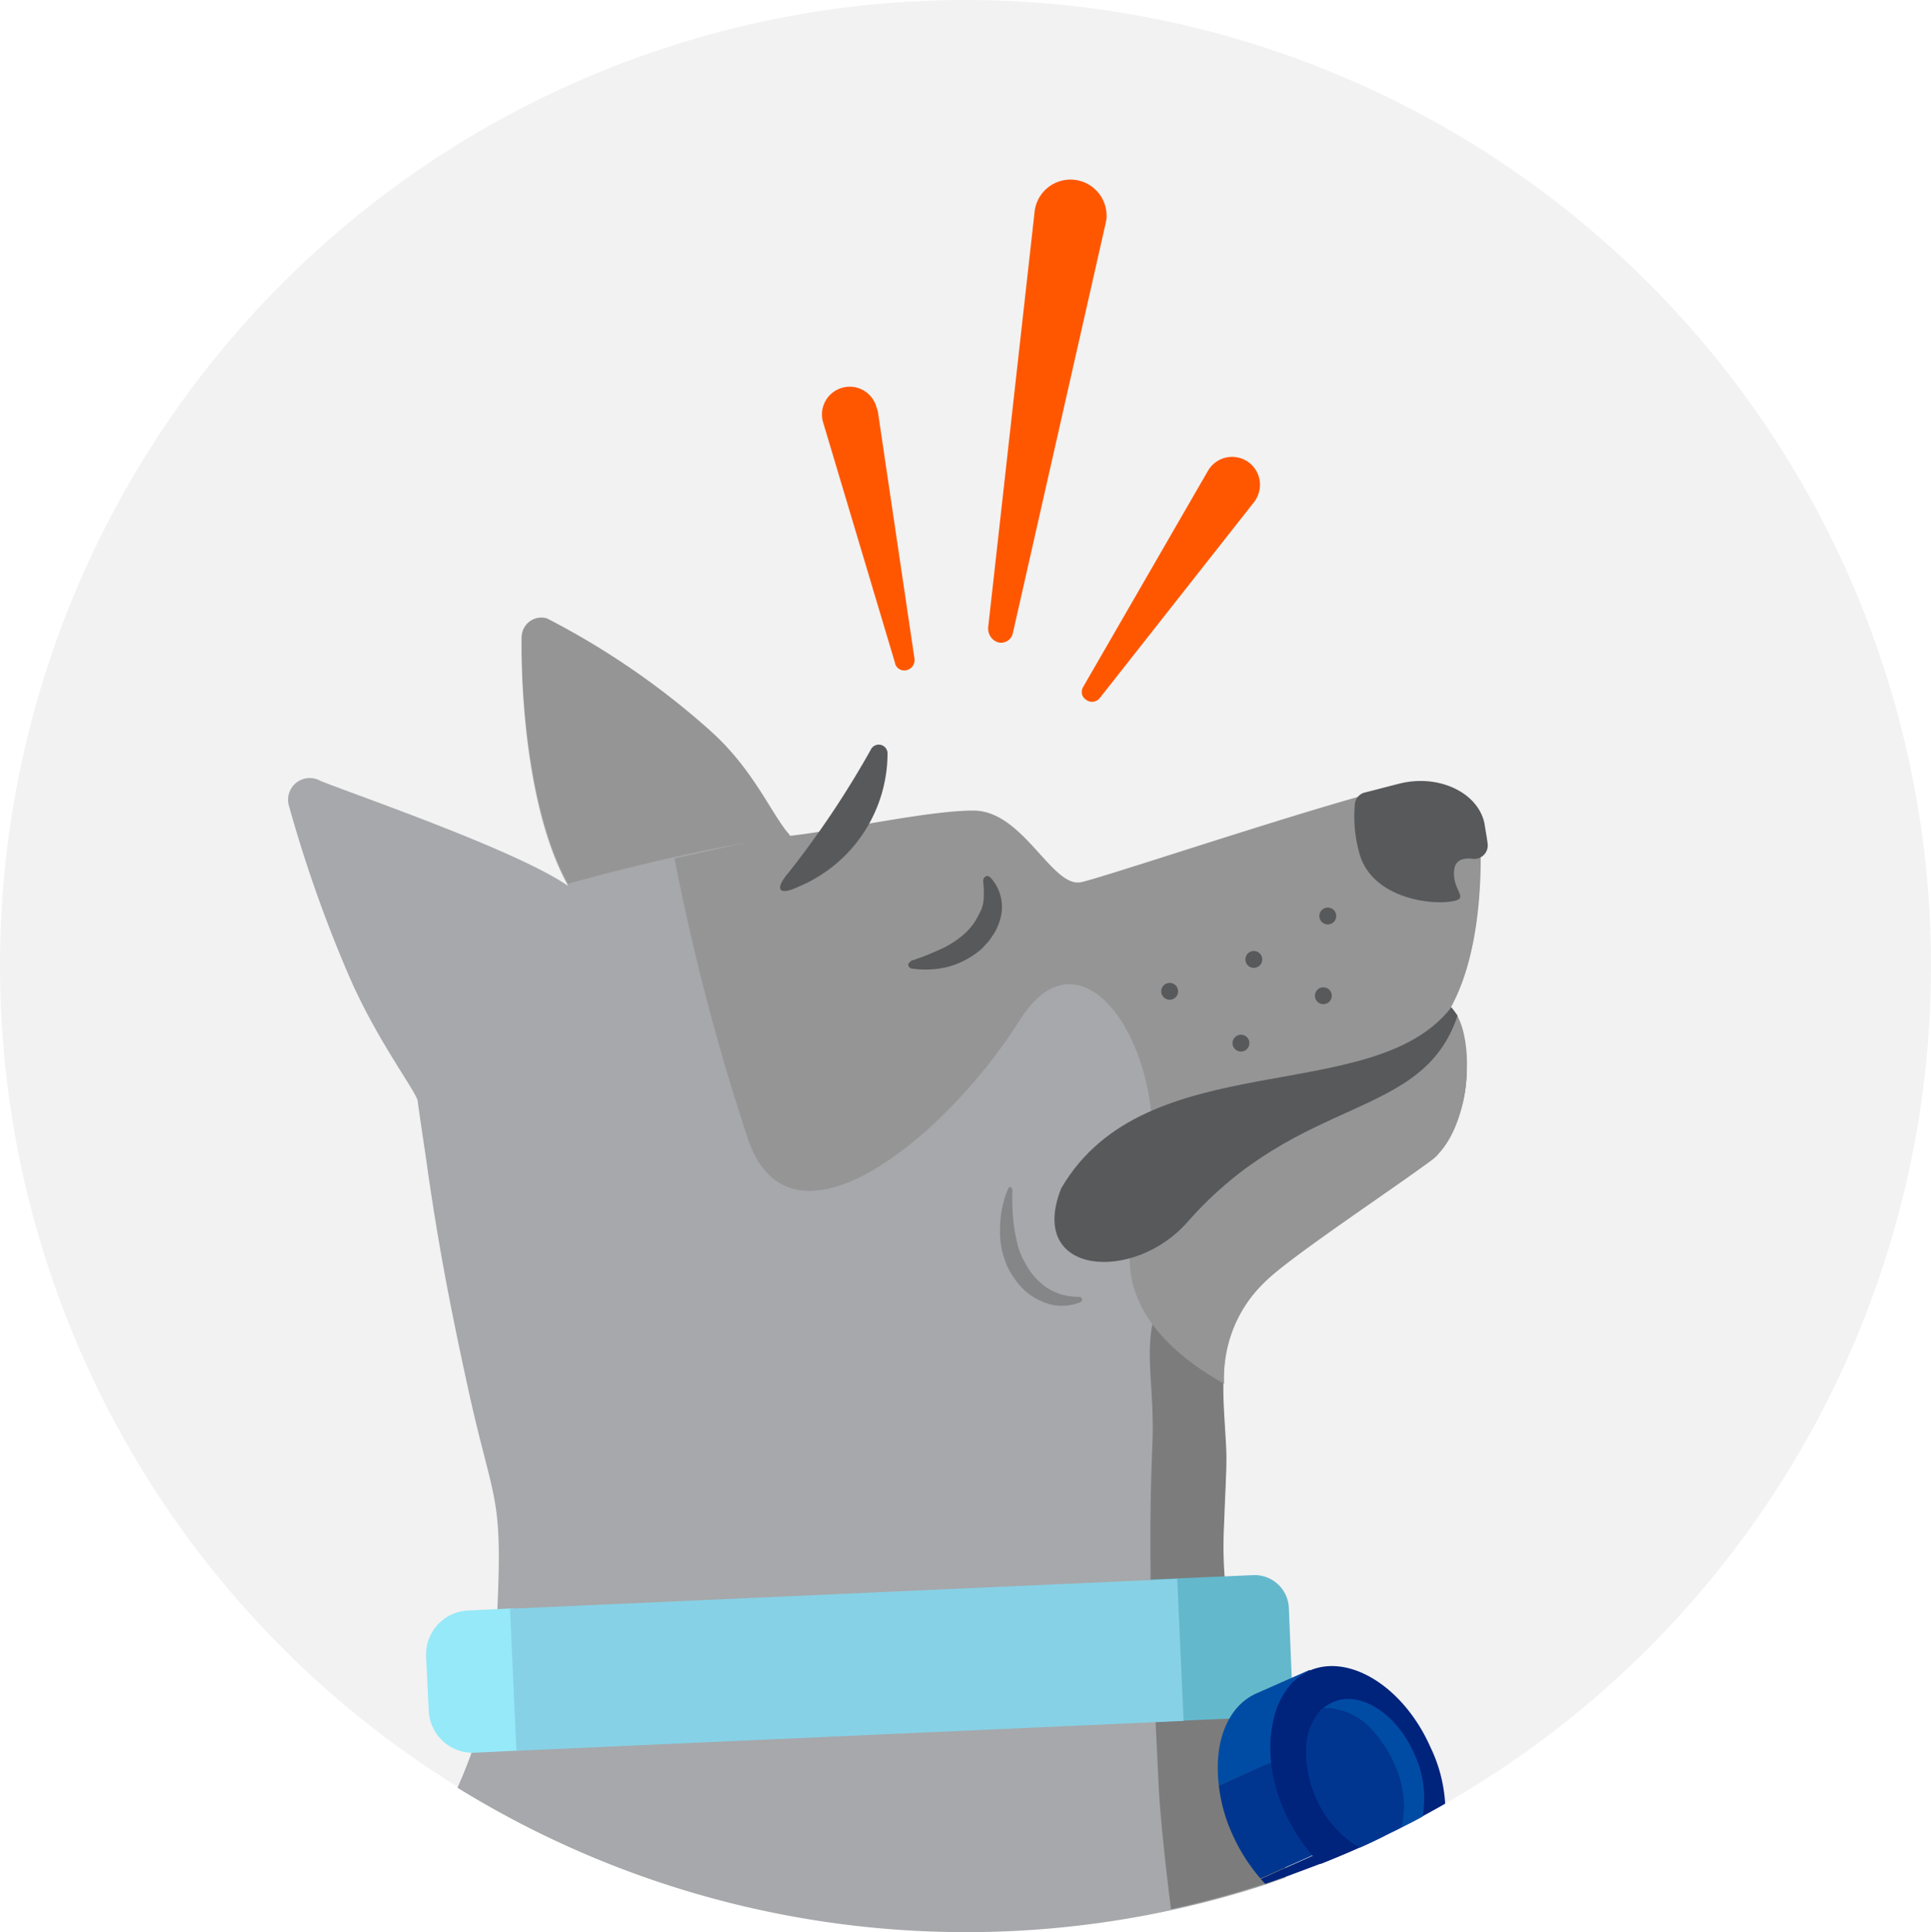 <svg xmlns="http://www.w3.org/2000/svg" width="100" height="100.046" viewBox="0 0 100 100.046">
  <g id="_2" data-name="2" transform="translate(-865.5 -1202.511)">
    <path id="Trazado_4359" data-name="Trazado 4359" d="M50,0A50,50,0,1,1,0,50,50,50,0,0,1,50,0" transform="translate(865.5 1202.511)" fill="#f2f2f2"/>
    <path id="Trazado_4360" data-name="Trazado 4360" d="M126.814,152.17c0,1.72-.115,5.229-1.537,7.8l.023.023a1.8,1.8,0,0,1,.321.459,5.1,5.1,0,0,1,.459,1.972,7.41,7.41,0,0,1-1.468,5.161,1.605,1.605,0,0,1-.367.321c-2.064,1.537-7.133,4.885-8.509,6.193l-.3.3a6.92,6.92,0,0,0-1.927,5c-.023,1.147.092,2.339.138,3.6.046.963-.069,2.339-.138,3.784a20.532,20.532,0,0,0,.046,2.661,22.088,22.088,0,0,0,.688,4.06c.161.573.344,1.307.573,2.2.046.206.115.413.161.642.023.115.069.252.092.39.161.665.344,1.491.528,2.477v.023c.321,1.514.665,3.349,1.055,5.321v.023a2.95,2.95,0,0,0,.092.436c-.344.115-.711.252-1.055.367a50.137,50.137,0,0,1-41.835-5.023c.252-.573.5-1.17.711-1.766a21.049,21.049,0,0,0,.963-3.761l.115-.78a16.835,16.835,0,0,0,.229-2.133c.023-.252.023-.5.046-.757.275-5.963-.183-5.528-1.422-11.055-1.1-4.977-1.651-8.073-2.156-11.514-.161-1.193-.367-2.454-.55-3.807-.069-.459-2.064-3.073-3.486-6.307a68.667,68.667,0,0,1-3.165-8.922,1.123,1.123,0,0,1,1.628-1.33c2.018.8,10.161,3.6,12.821,5.436-2.179-3.876-2.454-10.39-2.408-12.661a1.082,1.082,0,0,1,.321-.849.937.937,0,0,1,.963-.229,41.043,41.043,0,0,1,8.44,5.8c2.179,1.927,3.1,4.151,4.037,5.275.023.046.069.069.092.115l.023.023c2.8-.321,7.179-1.307,9.472-1.307,2.569,0,4.06,3.991,5.55,3.716.826-.138,9.312-3,14.358-4.427a17.044,17.044,0,0,1,3.6-.8,2.936,2.936,0,0,1,2.775,3.211v.642" transform="translate(815.337 1094.722)" fill="#a6a8ab"/>
    <path id="Trazado_4361" data-name="Trazado 4361" d="M276.016,238.6a6.855,6.855,0,0,1-1.514,4.61,3.422,3.422,0,0,1-.321.275c-2.087,1.537-7.133,4.885-8.509,6.193l-.046.046a3.652,3.652,0,0,0-.3.3c-2.454,2.592-1.881,5.344-1.743,8.532.023.963-.069,2.339-.115,3.784a20.737,20.737,0,0,0,.734,6.72c.184.711.436,1.628.734,2.844.436,1.7,1.078,4.954,1.789,8.647-.023,0-.023,0-.046.023-.344.115-.711.252-1.055.367a49.878,49.878,0,0,1-4.908,1.33c-.321-2.592-.573-4.954-.642-6.514-.321-6.583-.573-11.422-.321-17.5.275-6.078-2.546-7.936,8.463-14.06,4.862-2.683,6.95-4.7,7.8-6.147,0-.023.023-.023.023-.046a5.383,5.383,0,0,0-.023.6" transform="translate(665.424 1019.099)" fill="#7c7c7c"/>
    <path id="Trazado_4362" data-name="Trazado 4362" d="M182.965,202.278c1.376-1.33,6.422-4.656,8.509-6.193,2.156-1.605,2.362-6.7,1.032-7.936,1.628-2.982,1.56-7.225,1.537-8.463a2.95,2.95,0,0,0-2.775-3.211c-1.422-.229-16.835,5.023-17.959,5.206-1.491.229-2.982-3.739-5.55-3.716-2.294,0-6.674.986-9.472,1.307-.046-.046-.069-.092-.115-.138l-5.872,1.307a117.734,117.734,0,0,0,3.83,14.61c2.271,6.4,10.3-.275,14.037-6.216,3.716-5.917,8.784,3.463,6.17,10.046-1.766,4.472,1.9,7.362,4.427,8.761a6.9,6.9,0,0,1,2.2-5.367" transform="translate(748.131 1066.518)" fill="#959595"/>
    <path id="Trazado_4363" data-name="Trazado 4363" d="M281.636,214.7a.436.436,0,1,1-.436.436.436.436,0,0,1,.436-.436" transform="translate(648.795 1037.055)" fill="#58595b"/>
    <path id="Trazado_4364" data-name="Trazado 4364" d="M278.736,233.6a.436.436,0,1,1-.436.436.436.436,0,0,1,.436-.436" transform="translate(651.03 1022.489)" fill="#58595b"/>
    <path id="Trazado_4365" data-name="Trazado 4365" d="M262.636,221.9a.436.436,0,1,1-.436.436.436.436,0,0,1,.436-.436" transform="translate(663.438 1031.506)" fill="#58595b"/>
    <path id="Trazado_4366" data-name="Trazado 4366" d="M298.336,204.9a.436.436,0,1,1-.436.436.436.436,0,0,1,.436-.436" transform="translate(635.926 1044.607)" fill="#58595b"/>
    <path id="Trazado_4367" data-name="Trazado 4367" d="M297.336,222.9a.436.436,0,1,1-.436.436.436.436,0,0,1,.436-.436" transform="translate(636.696 1030.735)" fill="#58595b"/>
    <path id="Trazado_4368" data-name="Trazado 4368" d="M101.074,370.462l-2.362.115a2.282,2.282,0,0,1-2.385-2.179l-.138-2.8a2.282,2.282,0,0,1,2.179-2.385l2.362-.115Z" transform="translate(791.376 922.691)" fill="#96e9f8"/>
    <path id="Trazado_4369" data-name="Trazado 4369" d="M265.519,362.956l-5.3.229-.321-7.362,5.3-.229a1.775,1.775,0,0,1,1.835,1.651l.161,3.876a1.781,1.781,0,0,1-1.674,1.835" transform="translate(665.21 928.478)" fill="#64b8cc"/>
    <rect id="Rectángulo_40369" data-name="Rectángulo 40369" width="34.587" height="7.362" transform="translate(891.912 1285.812) rotate(-2.564)" fill="#87d1e6"/>
    <path id="Trazado_4370" data-name="Trazado 4370" d="M290.824,412.2l.229.528c-.413.206-.8.39-1.216.573-.665.3-1.33.573-2.018.849-.6.229-1.216.459-1.835.688-.344.115-.711.252-1.055.367a2.28,2.28,0,0,1-.229-.252l1.216-.55,1.491-.665,1.812-.8,1.583-.688Z" transform="translate(646.098 884.853)" fill="#00237c"/>
    <path id="Trazado_4371" data-name="Trazado 4371" d="M279.707,377l-2.752,1.216c-1.514.665-2.225,2.569-1.95,4.771l6.147-2.729Z" transform="translate(653.614 911.979)" fill="#004ca5"/>
    <path id="Trazado_4372" data-name="Trazado 4372" d="M275.2,393.852a8.334,8.334,0,0,0,.711,2.546,9.378,9.378,0,0,0,1.445,2.271l6.124-2.729-2.156-4.839Z" transform="translate(653.419 901.113)" fill="#003690"/>
    <path id="Trazado_4373" data-name="Trazado 4373" d="M295.882,383.266c-.39.229-.78.436-1.193.665-.367.206-.734.39-1.1.573-.3.161-.619.3-.917.459-.413.206-.8.39-1.216.573-.665.3-1.33.573-2.018.849l-.413-.413a9.377,9.377,0,0,1-1.445-2.271,8.333,8.333,0,0,1-.711-2.546v-.023a6.583,6.583,0,0,1,.206-2.546,4.163,4.163,0,0,1,.849-1.537,3.238,3.238,0,0,1,.917-.665c2.087-.917,4.908.849,6.284,3.968a7.732,7.732,0,0,1,.757,2.913" transform="translate(644.458 912.64)" fill="#00237c"/>
    <path id="Trazado_4374" data-name="Trazado 4374" d="M303.861,389.641c-.367.206-.734.39-1.1.573a5.1,5.1,0,0,0-.39-3.326c-.023-.046-.046-.115-.069-.161-.046-.115-.115-.206-.161-.321a4.885,4.885,0,0,0-.367-.573c-.046-.069-.115-.161-.161-.229,0-.023-.023-.023-.023-.046a2.066,2.066,0,0,0-.206-.229,3.428,3.428,0,0,0-2.5-1.307.447.447,0,0,0-.183.023c.046-.046.092-.069.138-.115.115-.069.229-.138.367-.206,1.4-.642,3.326.573,4.243,2.706a5.385,5.385,0,0,1,.413,3.211" transform="translate(635.309 906.931)" fill="#004ca5"/>
    <path id="Trazado_4375" data-name="Trazado 4375" d="M299.806,391.793c-.3.161-.619.3-.917.459-.413.206-.8.39-1.216.573a3.073,3.073,0,0,1-.619-.39,5.646,5.646,0,0,1-1.674-2.179,5.859,5.859,0,0,1-.5-2.638V387.6a3.03,3.03,0,0,1,.849-2h.206a3.594,3.594,0,0,1,2.5,1.307c.069.069.138.161.206.229,0,.023.023.023.023.046a1.982,1.982,0,0,1,.161.229,4.879,4.879,0,0,1,.367.573c.046.092.115.206.161.321.023.046.046.115.069.161a5.1,5.1,0,0,1,.39,3.326" transform="translate(638.263 905.352)" fill="#003690"/>
    <path id="Trazado_4376" data-name="Trazado 4376" d="M310.644,182.572c1.307-.138.115-.528.321-1.743.092-.436.482-.55.963-.482a.7.7,0,0,0,.757-.78c-.046-.367-.115-.711-.161-1.032-.321-1.628-2.385-2.592-4.4-2.087-.55.138-1.147.3-1.789.459a.683.683,0,0,0-.528.619,7,7,0,0,0,.252,2.592c.619,2.087,3.257,2.592,4.587,2.454" transform="translate(629.856 1066.637)" fill="#58595b"/>
    <path id="Trazado_4377" data-name="Trazado 4377" d="M127.544,145.238a40.437,40.437,0,0,0-8.44-5.8,1.021,1.021,0,0,0-1.307,1.078c-.023,2.271.252,8.784,2.408,12.661a103.156,103.156,0,0,1,11.468-2.523c-.94-1.055-1.858-3.395-4.128-5.413" transform="translate(774.723 1095.094)" fill="#959595"/>
    <path id="Trazado_4378" data-name="Trazado 4378" d="M258.637,227.4c-4.06,5.252-15.826,1.835-20.206,9.381-1.789,4.518,3.761,4.908,6.537,1.743,5.872-6.674,12.156-5.206,13.991-10.688Z" transform="translate(682.024 1027.267)" fill="#58595b"/>
    <path id="Trazado_4379" data-name="Trazado 4379" d="M226.433,268.2a10.54,10.54,0,0,0,.092,1.927c.046.321.115.619.183.917a3.3,3.3,0,0,0,.344.826,3.529,3.529,0,0,0,1.124,1.33,3.021,3.021,0,0,0,1.7.5h.023a.148.148,0,0,1,.138.138.143.143,0,0,1-.092.138,2.489,2.489,0,0,1-1.078.183c-.092,0-.183-.023-.275-.023l-.275-.069-.275-.092a1.229,1.229,0,0,0-.252-.115,3.014,3.014,0,0,1-.917-.688,4.379,4.379,0,0,1-.642-.917,4.318,4.318,0,0,1-.436-2.11,5.155,5.155,0,0,1,.413-2.041c.023-.069.115-.115.161-.069a.342.342,0,0,1,.069.161" transform="translate(691.499 995.964)" fill="#848688"/>
    <path id="Trazado_4380" data-name="Trazado 4380" d="M205.315,202.158a15.346,15.346,0,0,0,1.537-.619,4.743,4.743,0,0,0,1.239-.849,3.131,3.131,0,0,0,.436-.528c.115-.183.229-.413.321-.6a1.676,1.676,0,0,0,.138-.688,4.239,4.239,0,0,0-.023-.757v-.069a.232.232,0,0,1,.183-.252.26.26,0,0,1,.183.069,2.247,2.247,0,0,1,.573,1.9,3.013,3.013,0,0,1-.367.986c-.092.138-.183.275-.3.436-.138.138-.229.252-.367.39a4.482,4.482,0,0,1-1.72.917,4.882,4.882,0,0,1-1.881.092.211.211,0,0,1-.183-.252c.092-.092.138-.161.229-.183" transform="translate(707.456 1050.078)" fill="#58595b"/>
    <path id="Trazado_4381" data-name="Trazado 4381" d="M223.1,63.771l2.408-21.56a1.869,1.869,0,1,1,3.716.413c-.023.069-.023.161-.046.229l-4.794,21.17a.624.624,0,0,1-.78.482.744.744,0,0,1-.5-.734" transform="translate(693.57 1171.263)" fill="#ff5700"/>
    <path id="Trazado_4382" data-name="Trazado 4382" d="M189.41,101.715l-3.716-12.431a1.437,1.437,0,1,1,2.752-.826l.069.206,1.9,12.821a.535.535,0,0,1-.436.6.487.487,0,0,1-.573-.367" transform="translate(722.443 1135.132)" fill="#ff5700"/>
    <path id="Trazado_4383" data-name="Trazado 4383" d="M244.294,115.029l6.491-11.239a1.444,1.444,0,0,1,2.5,1.445.805.805,0,0,1-.115.183l-8,10.161a.512.512,0,0,1-.734.069.47.47,0,0,1-.138-.619" transform="translate(677.284 1123.078)" fill="#ff5700"/>
    <path id="Trazado_4384" data-name="Trazado 4384" d="M176.54,174.772a48.245,48.245,0,0,0,4.312-6.445.455.455,0,0,1,.849.229,7.5,7.5,0,0,1-4.61,6.9c-1.009.482-1.261.161-.55-.688" transform="translate(729.762 1072.969)" fill="#58595b"/>
  </g>
</svg>

